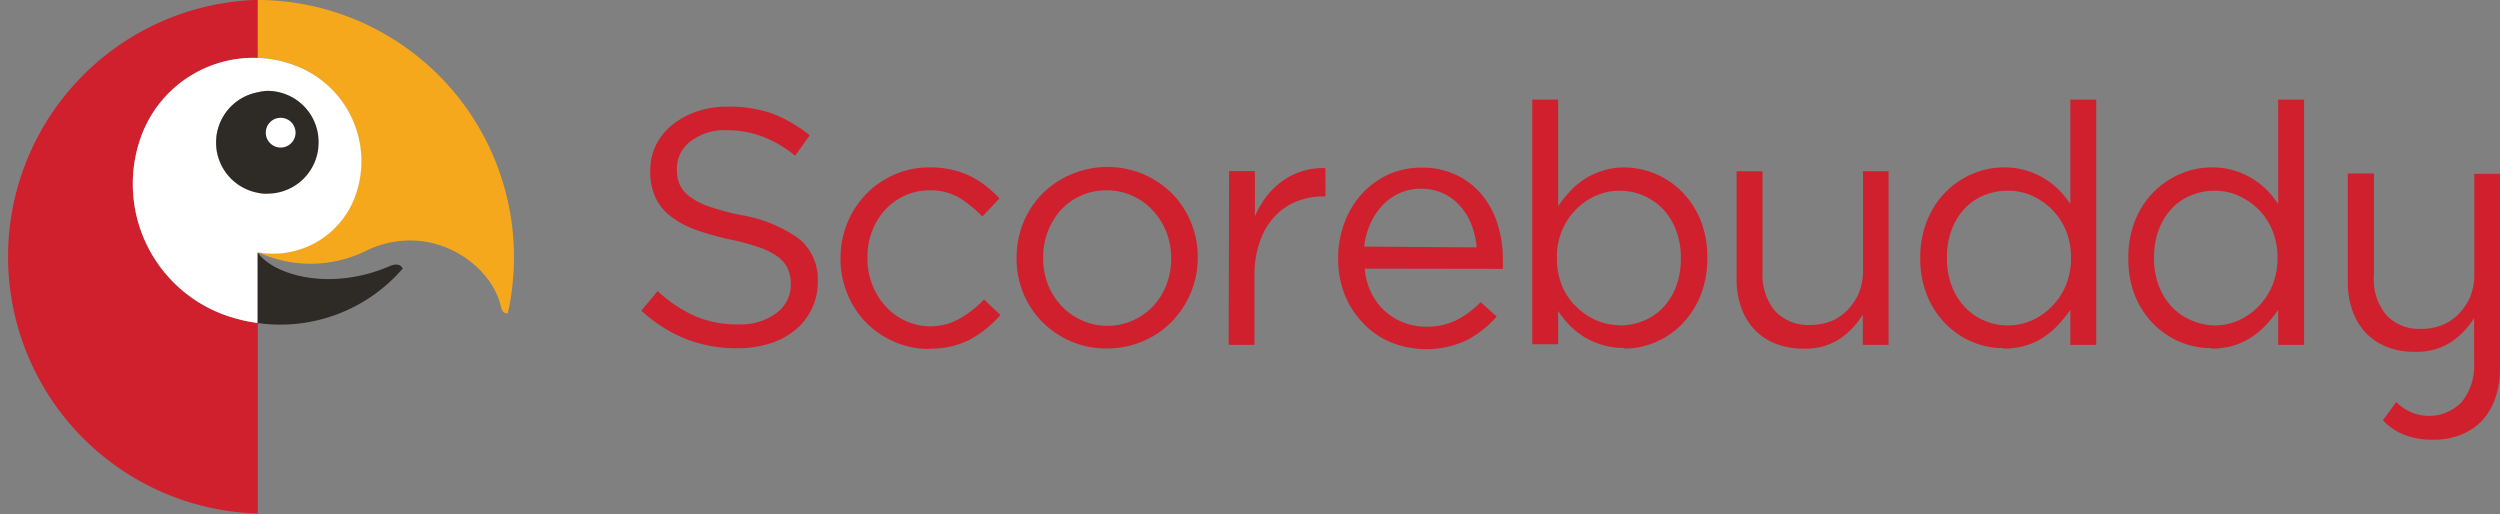 <svg xmlns="http://www.w3.org/2000/svg" viewBox="0 0 220.1 45.25"><rect x="0" y="0" width="220.1" height="45.25" fill="#808080" stroke="none"/><defs><style>.cls-1{fill:#d0202e}.cls-2{fill:#f5a81c}.cls-3{fill:#fff}</style></defs><g id="Layer_2" data-name="Layer 2"><g id="Layer_1-2" data-name="Layer 1"><path d="M217.84 15.31v8.78a5.2 5.2 0 0 1-.35 2 4.8 4.8 0 0 1-1 1.52 4.2 4.2 0 0 1-1.46 1 4.8 4.8 0 0 1-1.83.34 3.93 3.93 0 0 1-3.14-1.25 4.88 4.88 0 0 1-1.06-3.43v-9h-2.3v9.55a7.4 7.4 0 0 0 .4 2.5 5.6 5.6 0 0 0 1.15 1.95 5.3 5.3 0 0 0 1.85 1.26 6.6 6.6 0 0 0 2.48.44 5.54 5.54 0 0 0 3.24-.87 7.2 7.2 0 0 0 2-2.09V32a5 5 0 0 1-1.09 3.39 4 4 0 0 1-5.76 0L209.79 37a5.1 5.1 0 0 0 1.84 1.26 6.4 6.4 0 0 0 2.48.45h.11a6.4 6.4 0 0 0 2.48-.45 5.2 5.2 0 0 0 1.85-1.26 5.5 5.5 0 0 0 1.15-2 7.3 7.3 0 0 0 .4-2.49v-17.2zM64.92 30.66a12.1 12.1 0 0 1-4.54-.82 12.8 12.8 0 0 1-3.92-2.49l1.44-1.72a12.3 12.3 0 0 0 3.29 2.2 9.3 9.3 0 0 0 3.82.73 5.28 5.28 0 0 0 3.35-1A3.09 3.09 0 0 0 69.62 25a3.4 3.4 0 0 0-.24-1.29 2.7 2.7 0 0 0-.83-1.05 6 6 0 0 0-1.64-.86 22 22 0 0 0-2.69-.73 23 23 0 0 1-3.1-.89 7.8 7.8 0 0 1-2.18-1.22 4.5 4.5 0 0 1-1.27-1.65 5.4 5.4 0 0 1-.42-2.22V15a5 5 0 0 1 .51-2.25A5.3 5.3 0 0 1 59.18 11a7 7 0 0 1 2.16-1.18 8.2 8.2 0 0 1 2.72-.43A11.5 11.5 0 0 1 68 10a12.4 12.4 0 0 1 3.29 1.91L70 13.71A10.1 10.1 0 0 0 67.06 12a9 9 0 0 0-3.06-.54 5 5 0 0 0-3.23 1 3 3 0 0 0-1.18 2.38v.06a3.4 3.4 0 0 0 .24 1.32 2.63 2.63 0 0 0 .86 1.06 5.9 5.9 0 0 0 1.71.89 21 21 0 0 0 2.81.76A12.3 12.3 0 0 1 70.32 21 4.6 4.6 0 0 1 72 24.74v.06a5.42 5.42 0 0 1-2 4.26 6.4 6.4 0 0 1-2.22 1.18 9.2 9.2 0 0 1-2.84.42m16.9.06a7.5 7.5 0 0 1-3.12-.64 7.7 7.7 0 0 1-4.13-4.24 7.9 7.9 0 0 1-.59-3.05v-.06a8.07 8.07 0 0 1 2.23-5.62 7.7 7.7 0 0 1 2.49-1.73 7.5 7.5 0 0 1 3.12-.64 8.6 8.6 0 0 1 2 .21 7.5 7.5 0 0 1 1.63.58 7.7 7.7 0 0 1 1.36.87A11 11 0 0 1 88 17.47l-1.51 1.59a11.4 11.4 0 0 0-2-1.63 5 5 0 0 0-2.65-.67 5.2 5.2 0 0 0-2.16.45 5.6 5.6 0 0 0-1.75 1.26 5.7 5.7 0 0 0-1.15 1.88 6.3 6.3 0 0 0-.41 2.32v.06a6.3 6.3 0 0 0 .42 2.32A6.1 6.1 0 0 0 78 27a5.36 5.36 0 0 0 4 1.73 5.2 5.2 0 0 0 2.57-.73 9 9 0 0 0 2.06-1.63l1.45 1.36a10 10 0 0 1-2.62 2.13 7.3 7.3 0 0 1-3.62.83m15.65-2.01a5.3 5.3 0 0 0 2.27-.48 5.45 5.45 0 0 0 1.78-1.27 5.7 5.7 0 0 0 1.15-1.86 6.2 6.2 0 0 0 .42-2.28v-.06a6.3 6.3 0 0 0-.43-2.32 6 6 0 0 0-1.2-1.89 5.5 5.5 0 0 0-1.8-1.29 5.3 5.3 0 0 0-2.25-.47 5.35 5.35 0 0 0-2.28.47 5.3 5.3 0 0 0-1.76 1.27 6 6 0 0 0-1.14 1.88 6.2 6.2 0 0 0-.41 2.29v.06a6.3 6.3 0 0 0 .42 2.32 6 6 0 0 0 1.19 1.88 5.6 5.6 0 0 0 1.79 1.27 5.3 5.3 0 0 0 2.25.48m-.06 2a7.7 7.7 0 0 1-3.17-.64 8 8 0 0 1-2.51-1.71 7.8 7.8 0 0 1-1.66-2.52 8 8 0 0 1-.59-3.06v-.06a8.2 8.2 0 0 1 .59-3.08 8 8 0 0 1 1.66-2.54 8.16 8.16 0 0 1 8.92-1.73 8.3 8.3 0 0 1 2.53 1.71 7.8 7.8 0 0 1 1.65 2.52 7.9 7.9 0 0 1 .6 3.06v.06a8 8 0 0 1-.61 3.08 8.2 8.2 0 0 1-1.67 2.54 7.7 7.7 0 0 1-2.55 1.73 7.9 7.9 0 0 1-3.19.64m10.74-.32h2.27v-6.09a8.8 8.8 0 0 1 .48-3 6.25 6.25 0 0 1 1.3-2.21 5.4 5.4 0 0 1 1.94-1.33 6.4 6.4 0 0 1 2.35-.44h.18V14.8a6.1 6.1 0 0 0-3.79 1.14 6.9 6.9 0 0 0-1.42 1.38 8 8 0 0 0-1 1.74v-4h-2.27ZM130 21.78a7.1 7.1 0 0 0-.45-2 5.1 5.1 0 0 0-1-1.63 4.2 4.2 0 0 0-1.48-1.12 4.54 4.54 0 0 0-2-.41 4.4 4.4 0 0 0-1.84.38 4.7 4.7 0 0 0-1.51 1.07 6.1 6.1 0 0 0-1.08 1.64 6.7 6.7 0 0 0-.54 2Zm-9.85 1.87a6 6 0 0 0 .59 2.16 5.2 5.2 0 0 0 1.21 1.6 5.2 5.2 0 0 0 1.66 1 5.4 5.4 0 0 0 1.92.35 5.8 5.8 0 0 0 2.74-.6 8 8 0 0 0 2.08-1.56l1.42 1.27a9.3 9.3 0 0 1-2.63 2.08 8.4 8.4 0 0 1-6.63.21 7.1 7.1 0 0 1-2.42-1.63 7.8 7.8 0 0 1-1.68-2.53 8.6 8.6 0 0 1-.6-3.25 8.8 8.8 0 0 1 .55-3.12 7.7 7.7 0 0 1 1.52-2.54 7.2 7.2 0 0 1 2.32-1.71 7 7 0 0 1 3-.62 6.8 6.8 0 0 1 3 .64 6.5 6.5 0 0 1 2.25 1.73 7.7 7.7 0 0 1 1.39 2.57 10.2 10.2 0 0 1 .47 3.17v.34a4 4 0 0 1 0 .46Zm22.45 5a5.6 5.6 0 0 0 2.08-.4 4.9 4.9 0 0 0 1.72-1.16 5.4 5.4 0 0 0 1.15-1.85 6.6 6.6 0 0 0 .43-2.48v-.06a6.6 6.6 0 0 0-.43-2.45 5.5 5.5 0 0 0-1.17-1.87 5.28 5.28 0 0 0-5.84-1.17 5.8 5.8 0 0 0-1.77 1.21 5.9 5.9 0 0 0-1.25 1.87 6.1 6.1 0 0 0-.45 2.38v.06a6.3 6.3 0 0 0 .45 2.43 5.5 5.5 0 0 0 1.25 1.84 5.9 5.9 0 0 0 1.77 1.2 5.25 5.25 0 0 0 2.06.43m.41 2a6.6 6.6 0 0 1-4.83-2 8.5 8.5 0 0 1-1-1.25v2.93h-2.28V8.77h2.28v9.38a11 11 0 0 1 1.05-1.31 7 7 0 0 1 1.28-1.08 6.7 6.7 0 0 1 1.58-.73 6.3 6.3 0 0 1 1.94-.29 7.27 7.27 0 0 1 5 2.09 7.7 7.7 0 0 1 1.66 2.49 8.55 8.55 0 0 1 .62 3.35v.06a8.6 8.6 0 0 1-.62 3.34 7.8 7.8 0 0 1-1.64 2.5 7.1 7.1 0 0 1-2.34 1.57 6.9 6.9 0 0 1-2.71.55m15.75 0a6.4 6.4 0 0 1-2.47-.45 5 5 0 0 1-1.83-1.24 5.5 5.5 0 0 1-1.16-1.94 7.5 7.5 0 0 1-.4-2.48v-9.5h2.28V24a5 5 0 0 0 1.09 3.37 4 4 0 0 0 3.14 1.24 5 5 0 0 0 1.82-.34 4 4 0 0 0 1.45-1 4.8 4.8 0 0 0 1-1.52 5.1 5.1 0 0 0 .35-1.94v-8.74h2.25v15.29H164V27.7a7.2 7.2 0 0 1-2 2.12 5.47 5.47 0 0 1-3.22.87m18.01-2.04a5.2 5.2 0 0 0 2.06-.43 5.6 5.6 0 0 0 1.77-1.22 5.7 5.7 0 0 0 1.25-1.86 6.2 6.2 0 0 0 .46-2.41v-.06a6.2 6.2 0 0 0-.46-2.41 5.7 5.7 0 0 0-1.25-1.85 5.9 5.9 0 0 0-1.77-1.2 5.2 5.2 0 0 0-2.06-.42 5.4 5.4 0 0 0-2.1.4 4.8 4.8 0 0 0-1.7 1.15 5.5 5.5 0 0 0-1.15 1.85 6.7 6.7 0 0 0-.43 2.48v.06a6.6 6.6 0 0 0 .43 2.46 5.4 5.4 0 0 0 1.16 1.86 5 5 0 0 0 1.71 1.18 5.2 5.2 0 0 0 2.07.42m-.41 2a7.1 7.1 0 0 1-2.69-.53 7.3 7.3 0 0 1-2.34-1.56 7.6 7.6 0 0 1-1.65-2.48 8.5 8.5 0 0 1-.63-3.36v-.02a8.5 8.5 0 0 1 .63-3.34 7.38 7.38 0 0 1 4-4.07 7 7 0 0 1 2.69-.55 6.7 6.7 0 0 1 2 .27 6.3 6.3 0 0 1 1.6.71 7.2 7.2 0 0 1 1.29 1 9 9 0 0 1 1 1.24V8.77h2.28v21.59h-2.28v-3.07a14 14 0 0 1-1.05 1.3 7.5 7.5 0 0 1-1.29 1.09 5.9 5.9 0 0 1-1.58.74 6.5 6.5 0 0 1-1.94.27m18.64-2.04a5.2 5.2 0 0 0 2-.43 5.8 5.8 0 0 0 3-3.08 6.2 6.2 0 0 0 .46-2.41v-.06a6.2 6.2 0 0 0-.46-2.41 5.7 5.7 0 0 0-1.24-1.85 6.1 6.1 0 0 0-1.78-1.2 5.2 5.2 0 0 0-2-.42 5.4 5.4 0 0 0-2.1.4 4.8 4.8 0 0 0-1.71 1.15 5.6 5.6 0 0 0-1.15 1.85 6.9 6.9 0 0 0-.43 2.48v.06a6.8 6.8 0 0 0 .43 2.46 5.7 5.7 0 0 0 1.17 1.86 5.1 5.1 0 0 0 1.76 1.18 5.3 5.3 0 0 0 2.08.42m-.42 2a7.2 7.2 0 0 1-2.69-.53 7.3 7.3 0 0 1-2.34-1.56 7.6 7.6 0 0 1-1.63-2.44 8.5 8.5 0 0 1-.62-3.36v-.06a8.5 8.5 0 0 1 .62-3.34 7.38 7.38 0 0 1 4-4.07 7 7 0 0 1 2.69-.55 6.8 6.8 0 0 1 2 .27 6.4 6.4 0 0 1 1.59.71 6.8 6.8 0 0 1 1.29 1 9 9 0 0 1 1 1.24V8.77h2.28v21.59h-2.28v-3.07a13 13 0 0 1-1.05 1.3 7 7 0 0 1-1.29 1.09 5.9 5.9 0 0 1-1.58.74 6.5 6.5 0 0 1-1.94.27" class="cls-1"/><path d="M23.55 17.05a4 4 0 0 1-.87-.08V8.13a4 4 0 0 1 .87-.13 4.51 4.51 0 0 1 0 9" class="cls-2"/><path d="M45.25 22.62a23 23 0 0 1-.14 2.52 18 18 0 0 1-.41 2.45c-.34 0-.5-.18-.6-.6-.84-3.76-6.13-7.52-11.69-5a11.06 11.06 0 0 1-9.73.2 7.72 7.72 0 0 0 8.57-4.93 9 9 0 0 0-5.34-11.52 9.9 9.9 0 0 0-3.23-.64V0a22.63 22.63 0 0 1 22.57 22.62" class="cls-2"/><path d="M22.68 8.13V17a4.5 4.5 0 0 1 0-8.84" class="cls-1"/><path d="M22.68 0v5.1A10.52 10.52 0 0 0 12.43 12a12.27 12.27 0 0 0 7.27 15.7 14 14 0 0 0 3 .74v16.77A22.62 22.62 0 0 1 22.35 0z" class="cls-1"/><path d="M23.55 17.05a4 4 0 0 1-.87-.08 4.5 4.5 0 0 1 0-8.84 4 4 0 0 1 .87-.13 4.51 4.51 0 0 1 0 9m2.36-11.26a10 10 0 0 0-3.23-.64A10.52 10.52 0 0 0 12.43 12a12.27 12.27 0 0 0 7.27 15.7 14 14 0 0 0 3 .74v-6.22a7.71 7.71 0 0 0 8.57-4.93 9 9 0 0 0-5.36-11.55" class="cls-3"/><path d="M22.68 17a4.5 4.5 0 0 1 0-8.84 4 4 0 0 1 .87-.16 4.51 4.51 0 0 1 0 9 4 4 0 0 1-.87-.08" class="cls-3"/><path d="M35.45 23.65a14.25 14.25 0 0 1-12.77 4.79v-6.22c1.37 2 6.41 3.47 11.63 1.21.94-.41 1.14.22 1.14.22m-7.4-11.11a4.5 4.5 0 0 1-4.5 4.51 4 4 0 0 1-.87-.08 4.5 4.5 0 0 1 0-8.84 4 4 0 0 1 .87-.13 4.5 4.5 0 0 1 4.5 4.5" style="fill:#2e2a25"/><path d="M23.4 11.67a1.31 1.31 0 1 0 1.31-1.3 1.31 1.31 0 0 0-1.31 1.3" class="cls-3"/></g></g></svg>